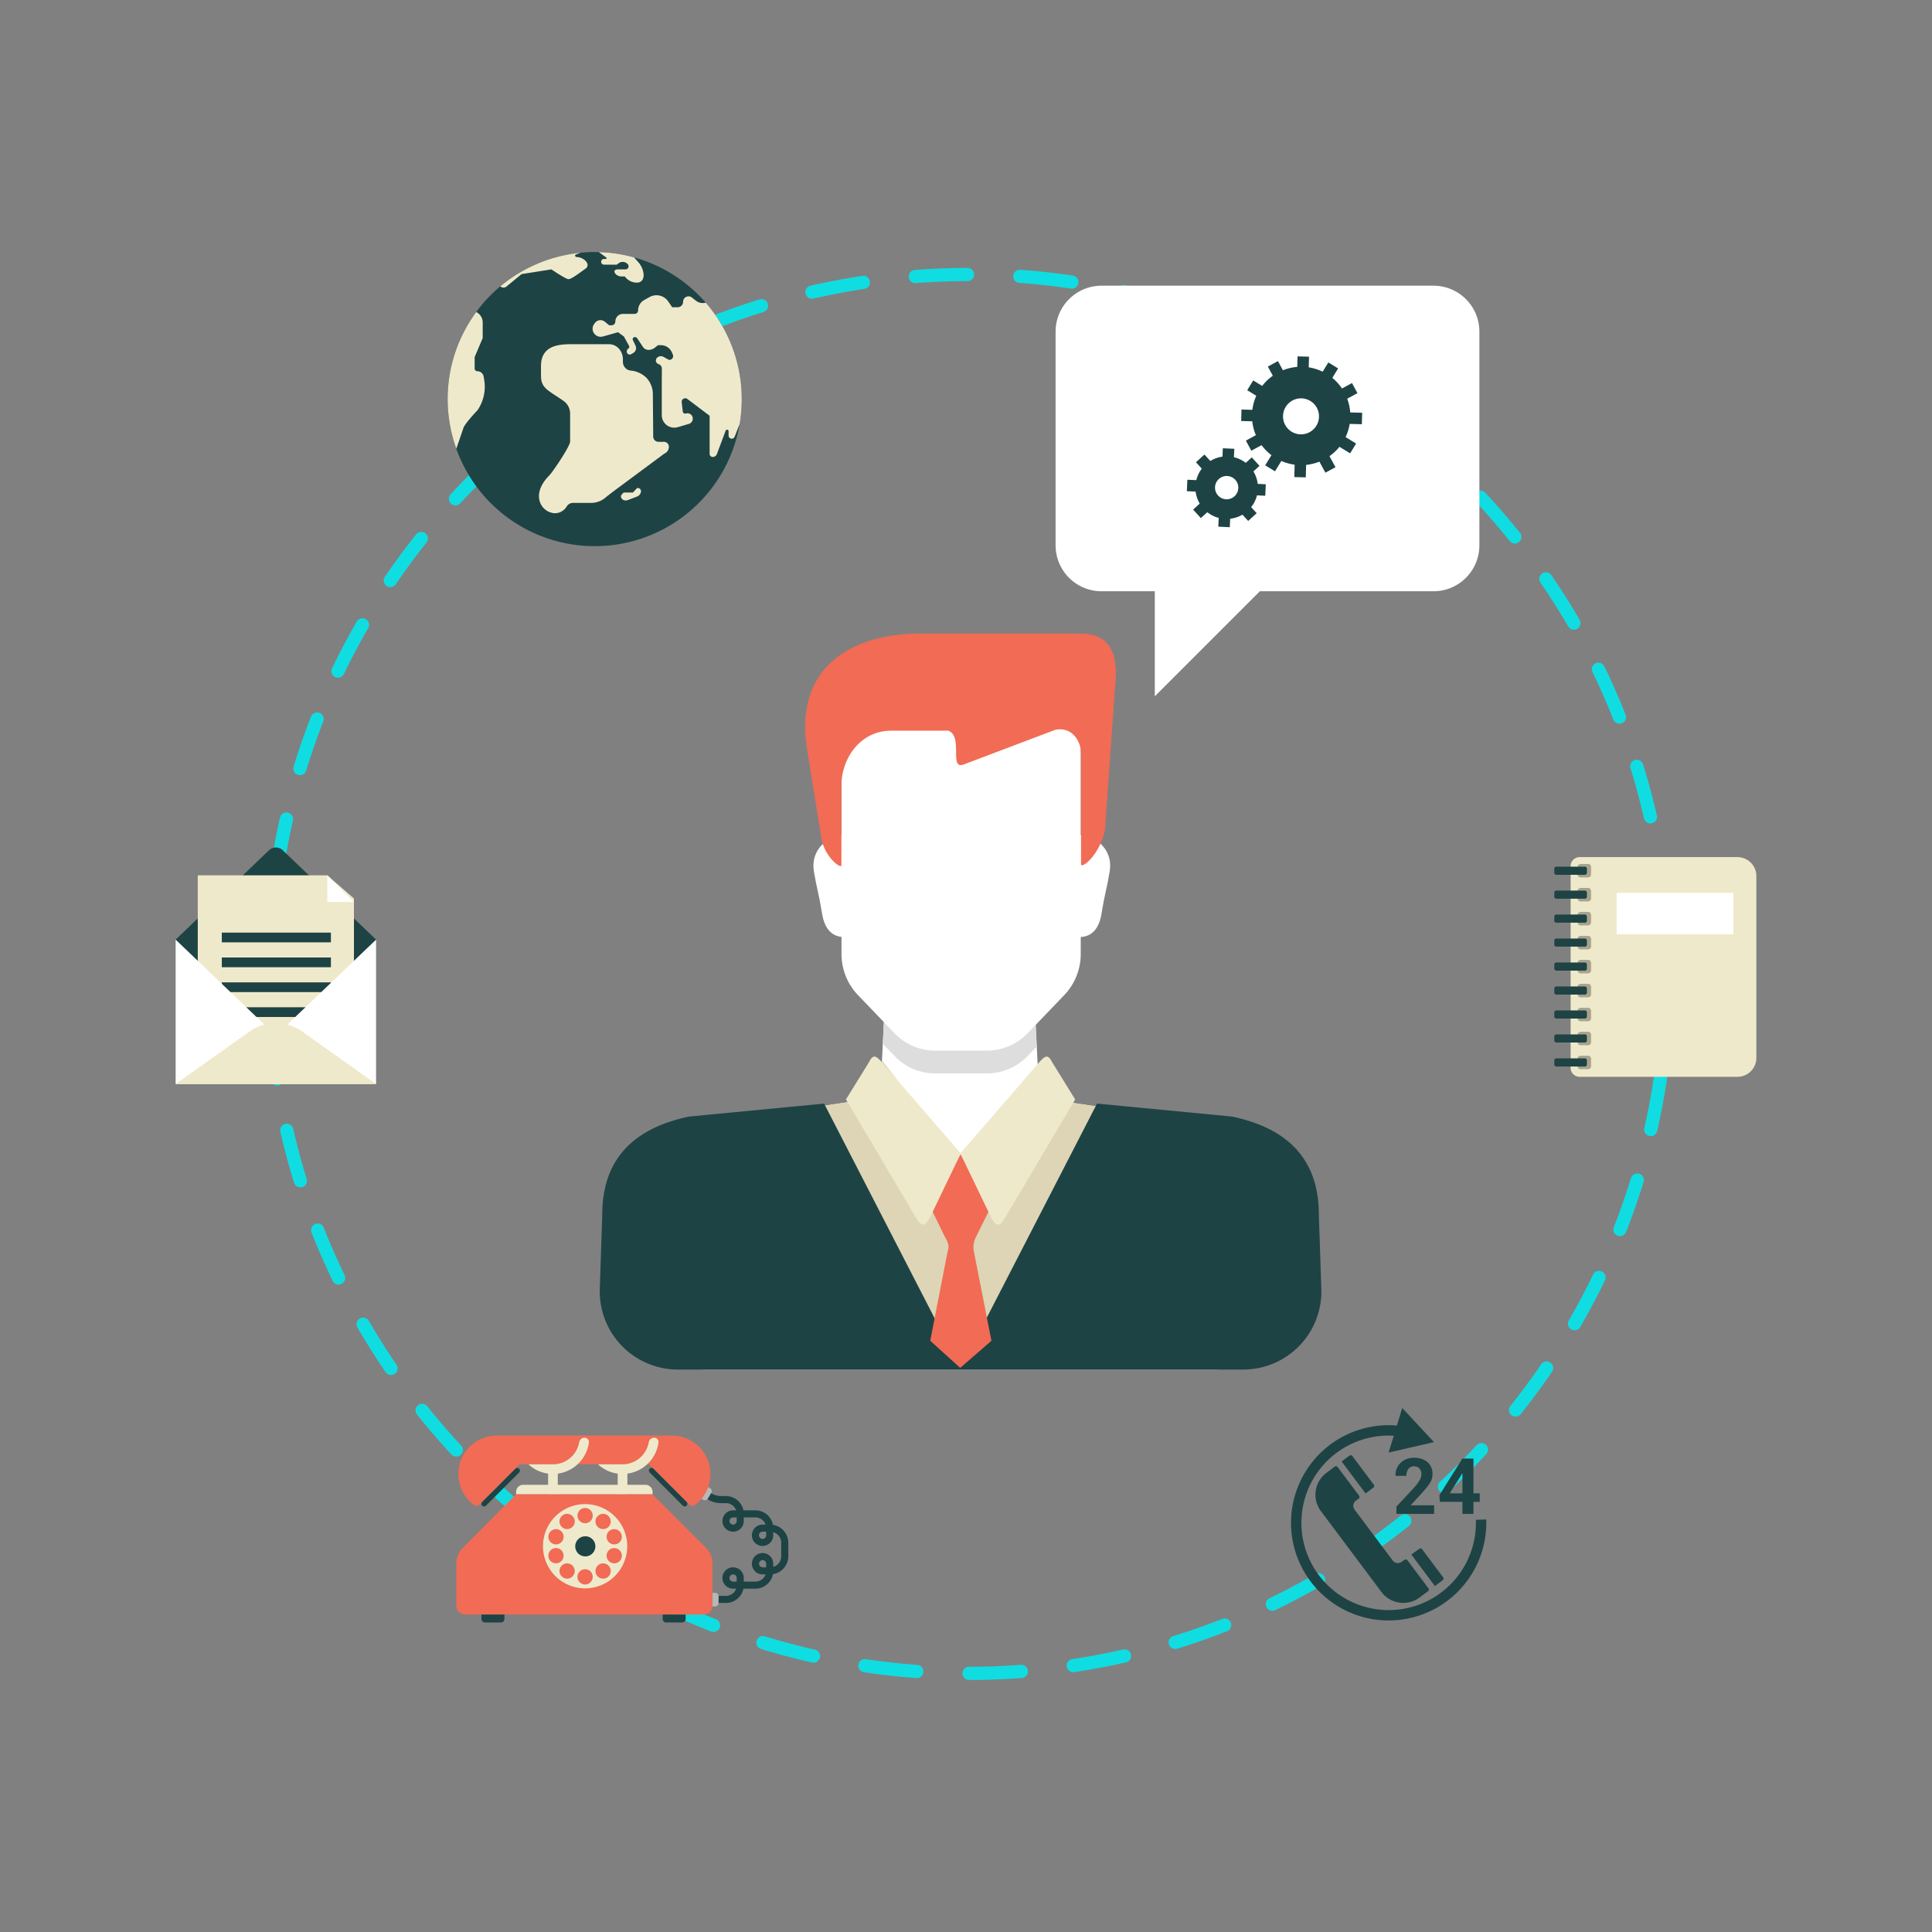 <?xml version="1.0" encoding="utf-8"?>
<svg xmlns="http://www.w3.org/2000/svg" viewBox="0 0 1100 1100">
  <rect x="0" y="0" width="1100" height="1100" fill="#808080" stroke="none"/>
  <defs>
    <style>.cls-1{fill:#10dde2;}.cls-2{fill:#1e4344;}.cls-3{fill:#b7b7b7;}.cls-4{fill:#f16b55;}.cls-5{fill:#efe9cb;}.cls-6{fill:#a8a38f;}.cls-7{fill:#fff;}.cls-8{fill:#ddd5b6;}.cls-9{fill:#ddd;}.cls-10{fill:#d0d4d7;}</style>
  </defs>
  <g id="Graphics">
    <path class="cls-1" d="M551.751,956.512a3.763,3.763,0,1,1,0-7.526c9.81,0,19.72-.359,29.476-1.103a3.757,3.757,0,1,1,.549,7.495c-9.926.751-20.025,1.126-30.024,1.133Zm-29.754-1.085a1.774,1.774,0,0,1-.278-.015c-9.972-.723-20.014-1.845-29.87-3.31a3.754,3.754,0,0,1,1.112-7.425c9.667,1.435,19.531,2.531,29.314,3.242a3.759,3.759,0,0,1-.278,7.508Zm89.08-3.337a3.762,3.762,0,0,1-.552-7.481c9.679-1.44,19.431-3.279,28.978-5.463a3.762,3.762,0,0,1,1.676,7.334c-9.729,2.219-19.678,4.08-29.541,5.555A2.958,2.958,0,0,1,611.078,952.089Zm-147.92-5.428a4.495,4.495,0,0,1-.838-.081c-9.729-2.215-19.496-4.822-29.043-7.746a3.757,3.757,0,1,1,2.209-7.182c9.369,2.866,18.948,5.413,28.491,7.593a3.753,3.753,0,0,1-.819,7.415ZM669.095,938.858a3.751,3.751,0,0,1-1.12-7.334c9.366-2.893,18.727-6.168,27.846-9.756a3.758,3.758,0,1,1,2.738,6.998c-9.285,3.655-18.832,6.992-28.352,9.939A3.743,3.743,0,0,1,669.095,938.858Zm-262.858-9.682a3.517,3.517,0,0,1-1.371-.269c-9.292-3.65-18.569-7.691-27.568-12.027a3.752,3.752,0,1,1,3.256-6.761c8.841,4.25,17.94,8.211,27.062,11.793a3.761,3.761,0,0,1-1.379,7.263ZM724.451,917.11a3.759,3.759,0,0,1-1.634-7.145c8.798-4.244,17.557-8.885,26.042-13.799a3.756,3.756,0,0,1,3.754,6.508c-8.644,4.998-17.558,9.725-26.526,14.052A3.703,3.703,0,0,1,724.451,917.11ZM352.577,903.338a3.601,3.601,0,0,1-1.858-.525c-8.648-4.967-17.206-10.374-25.471-15.997a3.758,3.758,0,1,1,4.245-6.202c8.095,5.526,16.507,10.818,24.98,15.7a3.769,3.769,0,0,1-1.896,7.025ZM775.918,887.321a3.758,3.758,0,0,1-2.116-6.865c8.08-5.526,16.059-11.411,23.702-17.53a3.767,3.767,0,0,1,4.708,5.882c-7.813,6.214-15.943,12.226-24.177,17.849A3.678,3.678,0,0,1,775.918,887.321Zm-472.514-17.546a3.709,3.709,0,0,1-2.337-.819c-7.794-6.23-15.472-12.809-22.787-19.595a3.765,3.765,0,0,1,5.113-5.528c7.176,6.668,14.696,13.135,22.354,19.237a3.758,3.758,0,0,1-2.344,6.705Zm519.007-19.596a3.739,3.739,0,0,1-2.553-6.492c7.172-6.67,14.19-13.692,20.855-20.863a3.756,3.756,0,0,1,5.508,5.11c-6.794,7.32-13.938,14.466-21.249,21.259A3.785,3.785,0,0,1,822.411,850.179Zm-562.645-20.877a3.781,3.781,0,0,1-2.75-1.187c-6.794-7.311-13.394-14.966-19.62-22.77a3.753,3.753,0,0,1,5.87-4.679c6.11,7.643,12.583,15.141,19.249,22.331a3.749,3.749,0,0,1-.193,5.322A3.804,3.804,0,0,1,259.765,829.302ZM862.902,806.552a3.725,3.725,0,0,1-2.928-6.081c6.098-7.668,12.008-15.647,17.527-23.739a3.756,3.756,0,0,1,6.199,4.242c-5.619,8.246-11.629,16.375-17.87,24.183A3.681,3.681,0,0,1,862.902,806.552Zm-640.29-23.7a3.771,3.771,0,0,1-3.097-1.647c-5.639-8.249-11.03-16.806-16.024-25.411a3.76,3.76,0,0,1,6.508-3.767c4.89,8.454,10.188,16.85,15.731,24.93a3.802,3.802,0,0,1-.981,5.241A3.861,3.861,0,0,1,222.611,782.852ZM896.475,757.405a3.658,3.658,0,0,1-1.881-.504,3.763,3.763,0,0,1-1.371-5.141c4.909-8.477,9.562-17.256,13.807-26.073a3.756,3.756,0,1,1,6.766,3.264c-4.333,8.985-9.061,17.927-14.066,26.583A3.777,3.777,0,0,1,896.475,757.405ZM192.803,731.385a3.754,3.754,0,0,1-3.391-2.115c-4.345-8.979-8.381-18.231-12.042-27.504a3.759,3.759,0,1,1,6.991-2.767c3.584,9.113,7.562,18.183,11.814,26.989a3.789,3.789,0,0,1-1.742,5.036A3.854,3.854,0,0,1,192.803,731.385ZM922.348,703.769a3.416,3.416,0,0,1-1.367-.263,3.745,3.745,0,0,1-2.124-4.864c3.572-9.125,6.851-18.494,9.74-27.869a3.759,3.759,0,0,1,7.184,2.219c-2.939,9.555-6.287,19.096-9.941,28.391A3.739,3.739,0,0,1,922.348,703.769ZM170.998,676.048a3.748,3.748,0,0,1-3.576-2.659c-2.943-9.524-5.573-19.287-7.798-29.012a3.758,3.758,0,1,1,7.327-1.676c2.194,9.547,4.75,19.133,7.639,28.468a3.763,3.763,0,0,1-2.472,4.714A3.968,3.968,0,0,1,170.998,676.048Zm768.888-29.175a3.95,3.95,0,0,1-.846-.095,3.773,3.773,0,0,1-2.838-4.503c2.166-9.537,3.997-19.295,5.453-28.978a3.765,3.765,0,0,1,7.446,1.116c-1.487,9.864-3.356,19.809-5.573,29.534A3.732,3.732,0,0,1,939.886,646.873ZM157.766,618.041a3.759,3.759,0,0,1-3.723-3.202c-1.479-9.848-2.611-19.9-3.36-29.854a3.761,3.761,0,1,1,7.5-.56c.734,9.775,1.827,19.631,3.29,29.304a3.768,3.768,0,0,1-3.708,4.312Zm790.91-30.018a2.683,2.683,0,0,1-.282-.01,3.737,3.737,0,0,1-3.468-4.017c.707-9.752,1.082-19.654,1.082-29.464v-.857a3.754,3.754,0,1,1,7.508,0v.857c0,9.984-.363,20.087-1.101,30.013A3.752,3.752,0,0,1,948.676,588.022ZM153.309,558.718a3.767,3.767,0,0,1-3.758-3.766v-.421c0-9.87.355-19.82,1.073-29.607a3.758,3.758,0,0,1,7.497.545c-.703,9.605-1.062,19.37-1.062,29.063v.421A3.759,3.759,0,0,1,153.309,558.718Zm795.301-31.036a3.773,3.773,0,0,1-3.758-3.474c-.753-9.773-1.854-19.637-3.329-29.304a3.76,3.76,0,1,1,7.434-1.126c1.495,9.858,2.642,19.9,3.391,29.858a3.757,3.757,0,0,1-3.464,4.03A1.681,1.681,0,0,1,948.61,527.682ZM157.643,499.355a4.131,4.131,0,0,1-.556-.025,3.779,3.779,0,0,1-3.182-4.272c1.483-9.872,3.329-19.805,5.531-29.547a3.757,3.757,0,0,1,7.33,1.653c-2.155,9.555-3.974,19.313-5.411,28.987A3.759,3.759,0,0,1,157.643,499.355ZM939.669,468.856a3.765,3.765,0,0,1-3.653-2.927c-2.194-9.534-4.762-19.108-7.666-28.46a3.757,3.757,0,1,1,7.176-2.227c2.954,9.526,5.585,19.291,7.817,29.012a3.784,3.784,0,0,1-2.827,4.515A4.263,4.263,0,0,1,939.669,468.856ZM170.747,441.334a3.521,3.521,0,0,1-1.105-.174,3.738,3.738,0,0,1-2.475-4.685c2.927-9.562,6.253-19.11,9.899-28.419a3.76,3.76,0,1,1,7.002,2.742c-3.572,9.136-6.851,18.511-9.721,27.881A3.777,3.777,0,0,1,170.747,441.334ZM922.054,412.03a3.765,3.765,0,0,1-3.503-2.379c-3.584-9.084-7.574-18.156-11.849-26.987a3.756,3.756,0,0,1,6.766-3.264c4.345,8.966,8.419,18.231,12.073,27.489a3.752,3.752,0,0,1-3.487,5.141ZM192.463,385.868a3.682,3.682,0,0,1-1.63-.375,3.762,3.762,0,0,1-1.761-5.017c4.337-8.983,9.057-17.926,14.054-26.597a3.759,3.759,0,0,1,6.508,3.763c-4.905,8.485-9.555,17.272-13.788,26.097A3.746,3.746,0,0,1,192.463,385.868Zm703.66-27.344a3.733,3.733,0,0,1-3.252-1.865c-4.932-8.466-10.235-16.858-15.758-24.919a3.755,3.755,0,1,1,6.187-4.256c5.646,8.224,11.038,16.758,16.051,25.398a3.725,3.725,0,0,1-1.363,5.129A3.603,3.603,0,0,1,896.124,358.524ZM222.218,334.291a3.664,3.664,0,0,1-2.101-.651,3.754,3.754,0,0,1-1.004-5.222c5.615-8.226,11.617-16.379,17.843-24.21a3.764,3.764,0,0,1,5.886,4.692c-6.114,7.689-12.003,15.665-17.519,23.752A3.74,3.74,0,0,1,222.218,334.291Zm640.267-24.822a3.738,3.738,0,0,1-2.935-1.414c-6.129-7.647-12.621-15.149-19.284-22.315a3.753,3.753,0,1,1,5.488-5.12c6.798,7.299,13.413,14.954,19.651,22.733a3.764,3.764,0,0,1-2.92,6.116ZM259.317,287.731a3.751,3.751,0,0,1-2.765-6.307c6.774-7.303,13.915-14.466,21.234-21.275a3.754,3.754,0,0,1,5.117,5.494c-7.176,6.684-14.17,13.717-20.833,20.89A3.731,3.731,0,0,1,259.317,287.731Zm562.603-21.808a3.677,3.677,0,0,1-2.549-1.014c-7.187-6.647-14.718-13.104-22.389-19.205a3.761,3.761,0,0,1,4.689-5.882c7.797,6.218,15.479,12.794,22.802,19.579a3.761,3.761,0,0,1-2.553,6.521ZM302.89,247.197a3.754,3.754,0,0,1-2.36-6.688c7.775-6.228,15.9-12.237,24.142-17.88a3.755,3.755,0,1,1,4.245,6.195c-8.084,5.54-16.051,11.441-23.679,17.563A3.827,3.827,0,0,1,302.89,247.197Zm472.464-18.341a3.78,3.78,0,0,1-2.121-.658c-8.107-5.508-16.515-10.789-25-15.688a3.754,3.754,0,1,1,3.766-6.494c8.628,4.974,17.194,10.354,25.455,15.972a3.759,3.759,0,0,1,.989,5.216A3.705,3.705,0,0,1,775.354,228.856Zm-423.392-15.261a3.762,3.762,0,0,1-1.884-7.014c8.636-5.011,17.557-9.752,26.517-14.095a3.762,3.762,0,0,1,3.271,6.776c-8.786,4.256-17.538,8.904-26.027,13.823A3.782,3.782,0,0,1,351.962,213.595ZM723.768,199.123a3.947,3.947,0,0,1-1.645-.363c-8.837-4.262-17.947-8.213-27.05-11.776a3.755,3.755,0,0,1,2.723-6.998c9.292,3.625,18.562,7.659,27.599,11.988a3.763,3.763,0,0,1-1.626,7.149ZM405.484,187.701a3.769,3.769,0,0,1-1.383-7.274c9.281-3.646,18.816-7.01,28.36-9.959a3.758,3.758,0,1,1,2.213,7.184c-9.346,2.898-18.716,6.193-27.815,9.773A3.765,3.765,0,0,1,405.484,187.701ZM668.28,177.447a3.692,3.692,0,0,1-1.089-.176c-9.37-2.868-18.959-5.396-28.518-7.554a3.764,3.764,0,0,1,1.649-7.344c9.748,2.203,19.523,4.801,29.059,7.721a3.759,3.759,0,0,1-1.101,7.353ZM462.319,170.094a3.768,3.768,0,0,1-.842-7.439c9.71-2.211,19.651-4.092,29.522-5.589a3.756,3.756,0,1,1,1.12,7.429c-9.686,1.464-19.434,3.32-28.962,5.498A4.002,4.002,0,0,1,462.319,170.094Zm147.924-5.749a4.097,4.097,0,0,1-.556-.029c-9.679-1.444-19.535-2.514-29.325-3.234a3.741,3.741,0,0,1-3.464-4.005,3.783,3.783,0,0,1,4.028-3.476c9.96.72,19.994,1.827,29.862,3.275a3.755,3.755,0,0,1-.545,7.47Zm-89.103-3.154a3.75,3.75,0,0,1-.271-7.491c9.926-.751,20.021-1.145,30.024-1.156h0a3.757,3.757,0,1,1,.004,7.514c-9.802.023-19.732.386-29.472,1.129C521.341,161.191,521.244,161.191,521.14,161.191Z"/>
    <path class="cls-2" d="M413.332,912.655H405.21v-4.03H413.332a6.116,6.116,0,0,0,5.778-4.098h-1.707a6.077,6.077,0,1,1,6.075-6.083V900.495h6.631a6.123,6.123,0,0,0,5.778-4.1H434.18a6.077,6.077,0,1,1,6.068-6.077v1.792a6.354,6.354,0,0,0,4.553-6.083v-7.608a6.346,6.346,0,0,0-4.553-6.077v1.788a6.075,6.075,0,1,1-6.068-6.079h1.707a6.13,6.13,0,0,0-5.778-4.104h-6.631V866.006a6.077,6.077,0,1,1-6.075-6.083h1.707a6.116,6.116,0,0,0-5.778-4.1h-2.707a15.197,15.197,0,0,1-10.671-4.424l-4.09-4.087,2.85-2.848,4.082,4.09a11.179,11.179,0,0,0,7.829,3.242H413.332a10.154,10.154,0,0,1,9.945,8.126h6.832a10.162,10.162,0,0,1,9.968,8.253,10.387,10.387,0,0,1,8.748,10.243v7.608A10.385,10.385,0,0,1,440.077,896.27a10.163,10.163,0,0,1-9.968,8.257h-6.832A10.159,10.159,0,0,1,413.332,912.655Zm4.071-16.26a2.05,2.05,0,1,0,0,4.1h2.051v-2.051A2.055,2.055,0,0,0,417.403,896.395Zm16.777-8.13a2.054,2.054,0,0,0,0,4.107h2.047v-2.055A2.054,2.054,0,0,0,434.18,888.265Zm0-16.186a2.05,2.05,0,1,0,2.047,2.051v-2.051Zm-16.777-8.132a2.052,2.052,0,1,0,2.051,2.058V863.947Z"/>
    <path class="cls-3" d="M403.062,853.205a2.013,2.013,0,0,1-2.761.697l-1.259-.755,3.974-6.646,1.255.755a2.016,2.016,0,0,1,.703,2.761Z"/>
    <path class="cls-4" d="M371.416,850.731H293.868L263.342,881.42a12.214,12.214,0,0,0-3.549,8.605V914.206a5.034,5.034,0,0,0,5.032,5.038H400.626a5.036,5.036,0,0,0,5.029-5.038V890.025a12.203,12.203,0,0,0-3.553-8.601Z"/>
    <path class="cls-4" d="M382.512,817.316H282.934a21.973,21.973,0,0,0-13.092,39.618,2.418,2.418,0,0,0,3.159-.261l22.953-22.951h73.535L392.449,856.673a2.403,2.403,0,0,0,3.148.261,21.967,21.967,0,0,0-13.085-39.618Z"/>
    <path class="cls-5" d="M333.131,856.378a23.983,23.983,0,1,0,23.988,23.984A23.981,23.981,0,0,0,333.131,856.378Zm20.724,17.252a4.347,4.347,0,1,1-5.48-2.786A4.352,4.352,0,0,1,353.855,873.63Zm-13.985-9.927a4.343,4.343,0,1,1,.962,6.069A4.342,4.342,0,0,1,339.87,863.702Zm-27.448,9.927a4.347,4.347,0,1,1,2.789,5.477A4.344,4.344,0,0,1,312.422,873.63Zm0,13.46a4.346,4.346,0,1,1,5.473,2.785A4.345,4.345,0,0,1,312.422,887.09Zm13.981,9.929a4.341,4.341,0,1,1-.961-6.066A4.351,4.351,0,0,1,326.403,897.019Zm-.961-27.247a4.344,4.344,0,1,1,.961-6.069A4.336,4.336,0,0,1,325.441,869.772Zm7.689,32.368a4.344,4.344,0,1,1,4.349-4.345A4.342,4.342,0,0,1,333.131,902.14Zm0-34.877a4.34,4.34,0,1,1,4.349-4.337A4.336,4.336,0,0,1,333.131,867.263Zm12.811,30.718a4.344,4.344,0,1,1,.954-6.068A4.356,4.356,0,0,1,345.942,897.981Zm7.913-10.891a4.346,4.346,0,1,1-2.796-5.473A4.345,4.345,0,0,1,353.855,887.09Z"/>
    <path class="cls-2" d="M338.978,880.418a5.729,5.729,0,1,1-5.727-5.726A5.723,5.723,0,0,1,338.978,880.418Z"/>
    <path class="cls-2" d="M295.579,836.229a1.527,1.527,0,0,1,0,2.14L276.689,857.266a1.514,1.514,0,1,1-2.144-2.14l18.897-18.897A1.519,1.519,0,0,1,295.579,836.229Z"/>
    <path class="cls-2" d="M369.89,836.229a1.52,1.52,0,0,0,0,2.14l18.89,18.897a1.514,1.514,0,0,0,2.144-2.14L372.026,836.229A1.519,1.519,0,0,0,369.89,836.229Z"/>
    <path class="cls-5" d="M332.729,818.575a3.137,3.137,0,0,0-2.989,2.679,15.166,15.166,0,0,1-14.912,12.469h-13.985a20.643,20.643,0,0,0,11.231,5.301v11.553h5.511V839.023a20.687,20.687,0,0,0,17.731-17.795A2.468,2.468,0,0,0,332.729,818.575Z"/>
    <path class="cls-5" d="M372.347,818.575a3.136,3.136,0,0,0-2.989,2.679,15.164,15.164,0,0,1-14.904,12.469H340.465a20.592,20.592,0,0,0,11.231,5.301v11.553h5.511V839.023a20.687,20.687,0,0,0,17.727-17.795A2.466,2.466,0,0,0,372.347,818.575Z"/>
    <path class="cls-5" d="M371.544,849.414a4.037,4.037,0,0,0-4.036-4.032H297.896a4.03,4.03,0,0,0-4.028,4.032v1.317h77.675Z"/>
    <path class="cls-3" d="M409.138,912.63a2.018,2.018,0,0,1-2.016,2.018H405.654v-7.744h1.468a2.019,2.019,0,0,1,2.016,2.014Z"/>
    <path class="cls-2" d="M390.379,921.762a2.018,2.018,0,0,1-2.016,2.014h-9.064a2.008,2.008,0,0,1-2.004-2.014v-2.518h13.085Z"/>
    <path class="cls-2" d="M287.202,921.762a2.019,2.019,0,0,1-2.02,2.014h-9.064a2.021,2.021,0,0,1-2.016-2.014v-2.518h13.1Z"/>
    <path class="cls-5" d="M1000,602.298a10.805,10.805,0,0,1-10.806,10.805H899.356a5.111,5.111,0,0,1-5.11-5.123V493.124a5.11,5.11,0,0,1,5.11-5.122H989.194A10.803,10.803,0,0,1,1000,498.81Z"/>
    <path class="cls-6" d="M905.895,607.061a1.705,1.705,0,0,1-1.707,1.707H899.924a1.701,1.701,0,0,1-1.699-1.707v-4.266a1.693,1.693,0,0,1,1.699-1.701h4.264a1.697,1.697,0,0,1,1.707,1.701Z"/>
    <path class="cls-6" d="M905.895,593.416a1.703,1.703,0,0,1-1.707,1.701H899.924a1.699,1.699,0,0,1-1.699-1.701v-4.266a1.699,1.699,0,0,1,1.699-1.707h4.264a1.703,1.703,0,0,1,1.707,1.707Z"/>
    <path class="cls-6" d="M905.895,579.765a1.702,1.702,0,0,1-1.707,1.705H899.924a1.698,1.698,0,0,1-1.699-1.705v-4.266a1.699,1.699,0,0,1,1.699-1.703h4.264a1.703,1.703,0,0,1,1.707,1.703Z"/>
    <path class="cls-6" d="M905.895,566.118a1.705,1.705,0,0,1-1.707,1.707H899.924a1.701,1.701,0,0,1-1.699-1.707v-4.264a1.698,1.698,0,0,1,1.699-1.703h4.264a1.702,1.702,0,0,1,1.707,1.703Z"/>
    <path class="cls-6" d="M905.895,552.473a1.706,1.706,0,0,1-1.707,1.707H899.924a1.702,1.702,0,0,1-1.699-1.707v-4.266a1.696,1.696,0,0,1,1.699-1.701h4.264a1.7,1.7,0,0,1,1.707,1.701Z"/>
    <path class="cls-6" d="M905.895,538.824a1.703,1.703,0,0,1-1.707,1.707H899.924a1.699,1.699,0,0,1-1.699-1.707v-4.266a1.7,1.7,0,0,1,1.699-1.701h4.264a1.704,1.704,0,0,1,1.707,1.701Z"/>
    <path class="cls-6" d="M905.895,525.179a1.708,1.708,0,0,1-1.707,1.707H899.924a1.704,1.704,0,0,1-1.699-1.707v-4.266a1.699,1.699,0,0,1,1.699-1.707h4.264a1.703,1.703,0,0,1,1.707,1.707Z"/>
    <path class="cls-6" d="M905.895,511.531a1.704,1.704,0,0,1-1.707,1.707H899.924a1.7,1.7,0,0,1-1.699-1.707v-4.262a1.701,1.701,0,0,1,1.699-1.709h4.264a1.705,1.705,0,0,1,1.707,1.709Z"/>
    <path class="cls-6" d="M905.895,497.882a1.703,1.703,0,0,1-1.707,1.707H899.924a1.699,1.699,0,0,1-1.699-1.707v-4.26a1.702,1.702,0,0,1,1.699-1.711h4.264a1.706,1.706,0,0,1,1.707,1.711Z"/>
    <path class="cls-2" d="M886.09,602.592H902.392a1.135,1.135,0,0,1,1.135,1.135v2.356a1.135,1.135,0,0,1-1.135,1.135H886.094a1.139,1.139,0,0,1-1.139-1.139v-2.353A1.135,1.135,0,0,1,886.09,602.592Z"/>
    <path class="cls-2" d="M903.527,592.431a1.14,1.14,0,0,1-1.139,1.143H886.09a1.139,1.139,0,0,1-1.135-1.143v-2.356A1.133,1.133,0,0,1,886.09,588.943h16.298a1.133,1.133,0,0,1,1.139,1.131Z"/>
    <path class="cls-2" d="M903.527,578.79a1.135,1.135,0,0,1-1.139,1.135H886.09a1.135,1.135,0,0,1-1.135-1.135v-2.356a1.137,1.137,0,0,1,1.135-1.139h16.298a1.138,1.138,0,0,1,1.139,1.139Z"/>
    <path class="cls-2" d="M886.092,561.646H902.392a1.135,1.135,0,0,1,1.135,1.135v2.362a1.137,1.137,0,0,1-1.137,1.137H886.094a1.139,1.139,0,0,1-1.139-1.139v-2.358A1.137,1.137,0,0,1,886.092,561.646Z"/>
    <path class="cls-2" d="M903.527,551.496a1.138,1.138,0,0,1-1.139,1.135H886.09a1.137,1.137,0,0,1-1.135-1.135V549.136a1.136,1.136,0,0,1,1.135-1.133h16.298a1.136,1.136,0,0,1,1.139,1.133Z"/>
    <path class="cls-2" d="M903.527,537.849a1.135,1.135,0,0,1-1.139,1.135H886.09a1.135,1.135,0,0,1-1.135-1.135V535.493a1.138,1.138,0,0,1,1.135-1.139h16.298a1.139,1.139,0,0,1,1.139,1.139Z"/>
    <path class="cls-2" d="M903.527,524.198a1.139,1.139,0,0,1-1.139,1.141H886.09a1.138,1.138,0,0,1-1.135-1.141v-2.356A1.139,1.139,0,0,1,886.09,520.705h16.298a1.14,1.14,0,0,1,1.139,1.137Z"/>
    <path class="cls-2" d="M903.527,510.553a1.14,1.14,0,0,1-1.139,1.139H886.09a1.139,1.139,0,0,1-1.135-1.139v-2.356a1.139,1.139,0,0,1,1.135-1.139h16.298a1.14,1.14,0,0,1,1.139,1.139Z"/>
    <path class="cls-2" d="M886.092,493.438H902.392a1.135,1.135,0,0,1,1.135,1.135v2.358a1.137,1.137,0,0,1-1.137,1.137H886.094a1.139,1.139,0,0,1-1.139-1.139V494.575A1.137,1.137,0,0,1,886.092,493.438Z"/>
    <rect class="cls-7" height="23.606" width="66.479" x="920.444" y="508.338"/>
    <path class="cls-7" d="M842.301,188.821a26.148,26.148,0,0,0-26.147-26.155H627.164a26.152,26.152,0,0,0-26.155,26.155V310.48a26.159,26.159,0,0,0,26.155,26.157h30.325v59.809l59.817-59.809h98.848a26.155,26.155,0,0,0,26.147-26.157Z"/>
    <path class="cls-7" d="M691.94,779.755a52.326,52.326,0,0,0,52.27-55.105l-2.005-37.974c-4.692-23.393-23.972-41.827-48.528-46.382l-88.656-13.215c-7.825-1.22-13.942-9.296-14.046-17.7l-1.947-38.832H503.81l-2.004,40.479a16.75,16.75,0,0,1-14.143,15.703l-87.551,13.564c-24.536,4.555-43.828,22.989-48.516,46.382l-2.004,37.974a52.319,52.319,0,0,0,52.27,55.105Z"/>
    <path class="cls-8" d="M605.022,627.078c-5.642-.884-10.358-5.333-12.602-10.881l-46.041,44.646-44.21-57.123-.363,7.305a16.75,16.75,0,0,1-14.143,15.703l-49.412,7.653V768.699h222.699V635.413Z"/>
    <path class="cls-2" d="M707.863,779.755a44.462,44.462,0,0,0,44.446-45.958l-1.406-42.151c0-32.423-18.627-49.447-49.439-55.924l-76.872-7.383-69.272,134.555a9.464,9.464,0,0,1-16.831,0L469.221,628.339l-76.884,7.383c-30.785,6.477-49.439,23.501-49.439,55.924l-1.394,42.151a44.474,44.474,0,0,0,44.461,45.958Z"/>
    <path class="cls-9" d="M585.043,601.308l5.245-5.465-1.259-25.297H503.81l-1.178,23.723,6.766,7.058a32.071,32.071,0,0,0,23.08,9.835h15.039v-.017h14.452A32.084,32.084,0,0,0,585.043,601.308Z"/>
    <path class="cls-7" d="M613.117,475.328l4.994.321c7.485,2.076,15.596,9.142,13.695,20.56-1.723,10.37-2.557,11.254-4.666,24.111-2.97,18.222-17.874,12.284-17.874,12.284Z"/>
    <path class="cls-7" d="M482.094,475.328l-4.99.321c-7.485,2.076-15.58,9.142-13.695,20.56,1.723,10.37,2.557,11.254,4.677,24.111,2.963,18.222,17.862,12.284,17.862,12.284Z"/>
    <path class="cls-7" d="M546.943,413.764v.023l-67.823.28v129.133a33.83,33.83,0,0,0,9.443,23.443L509.399,588.362a32.081,32.081,0,0,0,23.08,9.829h15.039v-.021h14.452a32.092,32.092,0,0,0,23.073-9.829l20.84-21.709a33.947,33.947,0,0,0,9.443-23.457V414.058Z"/>
    <path class="cls-4" d="M479.058,492.685V447.643c-.201-15.624,10.613-31.373,27.812-31.629h33.041c8.752,3.207.116,22.555,8.817,19.222L600.793,415.539c9.346-2.003,14.707,6.098,14.707,13.643v62.953c0,2.611,10.088-4.353,13.579-19.197l6.264-88.422c.228-11.992-3.26-23.812-20.017-23.812l-37.791.017H526.288c-42.202-.732-73.976,19.838-66.889,65.18l8.072,50.256C468.939,487.782,479.058,494.999,479.058,492.685Z"/>
    <path class="cls-4" d="M554.54,712.878a12.763,12.763,0,0,1,1.209-8.748l8.377-16.943-17.024-29.773v-.713l-.201.355-.201-.355v.713L529.683,687.187l8.478,17.391c2.87,4.88,1.715,6.276,1.243,8.688l-9.767,50.1,17.063,15.446,17.793-15.446Z"/>
    <path class="cls-5" d="M502.428,605.184c-3.592-4.177-5.256-5.276-7.748-.286l-13.015,21.059,40.159,67.869c2.793,4.704,4.994,4.43,7.481-.274l17.727-36.851Z"/>
    <path class="cls-5" d="M591.369,605.184c3.607-4.177,5.276-5.276,7.763-.286l13.007,21.059-40.166,67.869c-2.765,4.704-4.974,4.43-7.481-.274l-17.731-36.851Z"/>
    <path class="cls-2" d="M813.045,905.976a1.21,1.21,0,0,0,.244-1.678l-11.934-15.937a1.22,1.22,0,0,0-1.688-.255l-1.665,1.153a3.644,3.644,0,0,1-5.059-.765L771.226,859.502a3.598,3.598,0,0,1,.722-5.036l1.63-1.213a1.204,1.204,0,0,0,.232-1.673L761.609,835.279a1.207,1.207,0,0,0-1.68-.242l-4.727,3.549a15.554,15.554,0,0,0-3.132,21.788l34.454,46.017a15.568,15.568,0,0,0,21.786,3.128Z"/>
    <path class="cls-2" d="M803.536,885.085c.05-.033.085-.044.128-.077l4.372-3.161a1.197,1.197,0,0,1,1.676.259l11.93,15.931a1.19,1.19,0,0,1-.236,1.674l-4.434,3.319Z"/>
    <path class="cls-2" d="M769.978,829.022,782.175,845.313a1.201,1.201,0,0,1-.244,1.68l-4.314,3.227a1.524,1.524,0,0,0-.112.104l-13.641-18.235,4.434-3.308A1.196,1.196,0,0,1,769.978,829.022Z"/>
    <path class="cls-2" d="M790.649,922.625a55.587,55.587,0,1,1,0-111.174,56.224,56.224,0,0,1,8.149.597l-.861,5.845A49.682,49.682,0,1,0,840.327,867.041c0-.579-.008-1.143-.027-1.72l5.901-.205c.019.639.039,1.282.039,1.925A55.652,55.652,0,0,1,790.649,922.625Z"/>
    <polygon class="cls-2" points="790.617 827.027 816.448 821.072 798.373 801.678 790.617 827.027"/>
    <path class="cls-2" d="M816.525,861.924H795.055V857.795l10.184-10.907a25.237,25.237,0,0,0,3.124-4.266,6.944,6.944,0,0,0,.923-3.235,4.849,4.849,0,0,0-1.073-3.252,3.729,3.729,0,0,0-3.028-1.259,3.915,3.915,0,0,0-3.314,1.479,6.326,6.326,0,0,0-1.135,3.941h-6.133l-.047-.123a9.493,9.493,0,0,1,2.804-7.203,10.455,10.455,0,0,1,7.825-2.957,10.918,10.918,0,0,1,7.64,2.533,8.664,8.664,0,0,1,2.785,6.736,9.474,9.474,0,0,1-1.576,5.262,51.554,51.554,0,0,1-5.175,6.315l-5.588,6.096.038.108h13.216Z"/>
    <path class="cls-2" d="M838.929,850.237h3.561v4.859h-3.561v6.828H832.653v-6.828H819.812l-.282-3.777,13.046-20.848h6.353Zm-13.526,0H832.653V838.892l-.139-.043-.494.896Z"/>
    <path class="cls-2" d="M413.548,264.569a83.729,83.729,0,1,1-37.61-112.28A83.738,83.738,0,0,1,413.548,264.569Z"/>
    <path class="cls-5" d="M324.893,195.985c-7.129,0-16.874.97-16.874,12.378v5.617c0,5.923,2.974,7.69,7.898,10.974l4.727,3.148a8.897,8.897,0,0,1,3.959,7.392v15.895c0,2.665-9.934,17.368-11.807,19.249-3.847,3.843-6.871,8.947-5.65,14.244a9.508,9.508,0,0,0,8.427,7.32,7.849,7.849,0,0,0,7.129-3.92,4.293,4.293,0,0,1,3.607-1.973H337.186a12.615,12.615,0,0,0,7.817-3.238c2.858-2.308,7.635-5.807,7.635-5.807l25.575-18.977a4.224,4.224,0,0,0,2.626-3.907,2.831,2.831,0,0,0-2.835-2.831h-3.101a2.996,2.996,0,0,1-2.993-2.97l-.205-24.314a13.571,13.571,0,0,0-3.731-9.236,14.629,14.629,0,0,0-8.953-4.04,4.968,4.968,0,0,1-4.357-4.832l-.015-1.755a9.034,9.034,0,0,0-2.271-5.892,7.528,7.528,0,0,0-5.608-2.526Z"/>
    <path class="cls-5" d="M263.863,243.637c.892-2.626,8.048-10.121,8.048-10.121a23.666,23.666,0,0,0,3.766-17.231l-.325-1.91a3.625,3.625,0,0,0-3.572-3.016,1.528,1.528,0,0,1-1.529-1.529v-6.56l4.58-10.791v-8.833a6.606,6.606,0,0,0-3.7-5.977,84.658,84.658,0,0,0-7.473,12.233,83.491,83.491,0,0,0-3.854,65.571Z"/>
    <path class="cls-5" d="M328.056,144.862l2.476-.958a84.096,84.096,0,0,0-45.693,19.139,2.733,2.733,0,0,0,3.742-.089l8.369-6.888,17.001-2.694s8.157,5.575,9.736,5.575c1.75,0,6.716-3.903,9.663-5.967,3.333-2.329-.95-6.624-5.017-6.624C327.785,146.357,326.739,145.362,328.056,144.862Z"/>
    <path class="cls-5" d="M345.223,146.644a.437.437,0,0,1-.259.79h-1.078a1.618,1.618,0,0,0,0,3.236h7.28l1.101-.811a3.829,3.829,0,0,1,5.237.677A1.739,1.739,0,0,1,356.153,153.372h-4.388c-3.688,0-1.529,4.042,2.163,4.042h1.823a8.408,8.408,0,0,0,7.28,3.486c4.982-.45,3.982-7.644.397-11.635L361,146.561a82.962,82.962,0,0,0-20.037-3.018Z"/>
    <path class="cls-5" d="M401.815,172.314a6.185,6.185,0,0,1-5.515-1.054l-2.41-1.883a3.068,3.068,0,0,0-4.955,2.422,3.151,3.151,0,0,1-3.148,3.15h-3.055l-2.279-3.318a8.124,8.124,0,0,0-10.675-2.483l-3.024,1.701a6.776,6.776,0,0,0-3.449,5.895,1.977,1.977,0,0,1-1.981,1.977h-6.65a4.317,4.317,0,0,0-4.314,4.318,2.166,2.166,0,0,1-2.166,2.161H346.849l-2.514-2.039a3.89,3.89,0,0,0-5.573.687l-.448.6a4.542,4.542,0,0,0-.093,5.332,4.646,4.646,0,0,0,5.059,1.802l8.605-2.429,3.329,2.426,2.916,5.278a1.234,1.234,0,0,1-.282,1.525l-.317.261a1.918,1.918,0,0,0-.432,2.424,1.631,1.631,0,0,0,2.213.601l1.205-.69a3.234,3.234,0,0,0,1.325-4.192l-1.506-3.177a1.159,1.159,0,0,1,.63-1.58,1.555,1.555,0,0,1,1.862.596l3.221,4.886a3.788,3.788,0,0,0,3.171,1.709,5.855,5.855,0,0,0,3.642-1.276l1.773-1.419h1.673a6.835,6.835,0,0,1,6.284,4.181l.502,1.211a2.136,2.136,0,0,1-1.97,2.974h-.282l-3.117-1.715a3.033,3.033,0,0,0-3.866.809,2.092,2.092,0,0,0,.776,3.165l.695.326a2.619,2.619,0,0,1,1.514,2.393l-.054,6.612v19.896a7.113,7.113,0,0,0,9.122,6.826l6.276-1.846a3.14,3.14,0,0,0,2.136-3.839,3.012,3.012,0,0,0-3.754-2.093,1.393,1.393,0,0,1-1.823-1.105l-.614-5.295a2.03,2.03,0,0,1,3.241-1.858l12.66,9.547v21.709a1.758,1.758,0,0,0,1.754,1.756,2.53,2.53,0,0,0,2.371-1.642l4.998-13.328a.86.86,0,0,1,1.665.301v2.466a1.796,1.796,0,0,0,3.468.655l2.847-7.261A83.923,83.923,0,0,0,401.815,172.314Z"/>
    <path class="cls-5" d="M354.172,281.36c-1.803,1.808.738,4.314,3.128,3.412l5.38-2.037a3.584,3.584,0,0,0,2.267-2.796,1.792,1.792,0,0,0-1.773-2.058h-.452l-2.371,2.535h-5.229Z"/>
    <path class="cls-2" d="M100,534.981l53.155-50.887a5.65,5.65,0,0,1,7.817,0l53.151,50.887L178.421,607.447h-43.994Z"/>
    <polygon class="cls-5" points="112.594 498.38 186.377 498.38 201.524 511.561 201.524 610.682 112.594 610.682 112.594 498.38"/>
    <polygon class="cls-7" points="186.377 513.531 201.524 513.531 186.377 498.38 186.377 513.531"/>
    <rect class="cls-2" height="5.54" width="62.119" x="126.289" y="530.988"/>
    <rect class="cls-2" height="5.542" width="62.119" x="126.289" y="545.154"/>
    <rect class="cls-2" height="5.54" width="62.119" x="126.289" y="559.317"/>
    <rect class="cls-2" height="5.538" width="62.119" x="126.289" y="573.489"/>
    <rect class="cls-10" height="5.544" width="62.119" x="126.289" y="587.649"/>
    <path class="cls-7" d="M160.972,585.865a5.646,5.646,0,0,1-7.817,0L100,534.981v82.218H214.122V534.981Z"/>
    <path class="cls-5" d="M214.122,617.199H100l42.07-29.908a25.924,25.924,0,0,1,29.99,0Z"/>
    <path class="cls-2" d="M700.405,295.341a17.606,17.606,0,0,0,6.998-2.319l3.26,3.576,4.836-4.407-3.152-3.453a17.63,17.63,0,0,0,3.333-6.705l4.704.22.301-6.531-4.588-.214a17.742,17.742,0,0,0-2.453-7.106l3.468-3.161-4.403-4.834-3.426,3.126a17.587,17.587,0,0,0-6.735-3.213l.22-4.797-6.527-.303-.224,4.775a17.617,17.617,0,0,0-6.91,2.472l-3.348-3.673-4.832,4.403,3.325,3.65a17.648,17.648,0,0,0-3.124,6.523l-5.087-.235-.301,6.527,5.013.236a17.633,17.633,0,0,0,2.325,6.809l-3.769,3.441,4.403,4.832,3.677-3.351a17.688,17.688,0,0,0,6.496,3.242l-.232,4.996,6.527.303Zm-2.391-11.079a6.63,6.63,0,1,1,7.021-6.218A6.627,6.627,0,0,1,698.015,284.262Z"/>
    <path class="cls-2" d="M756.955,259.713a27.98,27.98,0,0,0,5.685-5.316l6.06,3.715,3.414-5.571L766.112,248.856a28.247,28.247,0,0,0,2.348-7.5l6.921.182.178-6.533-6.801-.182a27.731,27.731,0,0,0-1.703-7.819l5.828-3.161-3.113-5.741-5.704,3.088a27.932,27.932,0,0,0-5.492-6.044l3.298-5.378-5.569-3.412-3.241,5.276a28.126,28.126,0,0,0-7.929-2.483l.166-6.062-6.535-.172-.162,5.982a27.974,27.974,0,0,0-8.165,1.912l-2.835-5.222-5.743,3.117,2.831,5.222a27.943,27.943,0,0,0-6.056,5.801l-5.102-3.13-3.418,5.575,5.163,3.171a27.949,27.949,0,0,0-2.24,7.995l-6.191-.166L706.67,239.705l6.311.168a28.02,28.02,0,0,0,2.062,7.902l-5.7,3.088,3.12,5.747,5.828-3.161a27.818,27.818,0,0,0,5.619,5.699l-3.557,5.791,5.577,3.416,3.619-5.901a28.255,28.255,0,0,0,7.57,2.124l-.189,7.044,6.531.174.193-7.108a27.73,27.73,0,0,0,7.555-1.86l3.414,6.293,5.747-3.115ZM745.624,246.06a10.245,10.245,0,1,1,4.125-13.889A10.25,10.25,0,0,1,745.624,246.06Z"/>
  </g>
</svg>